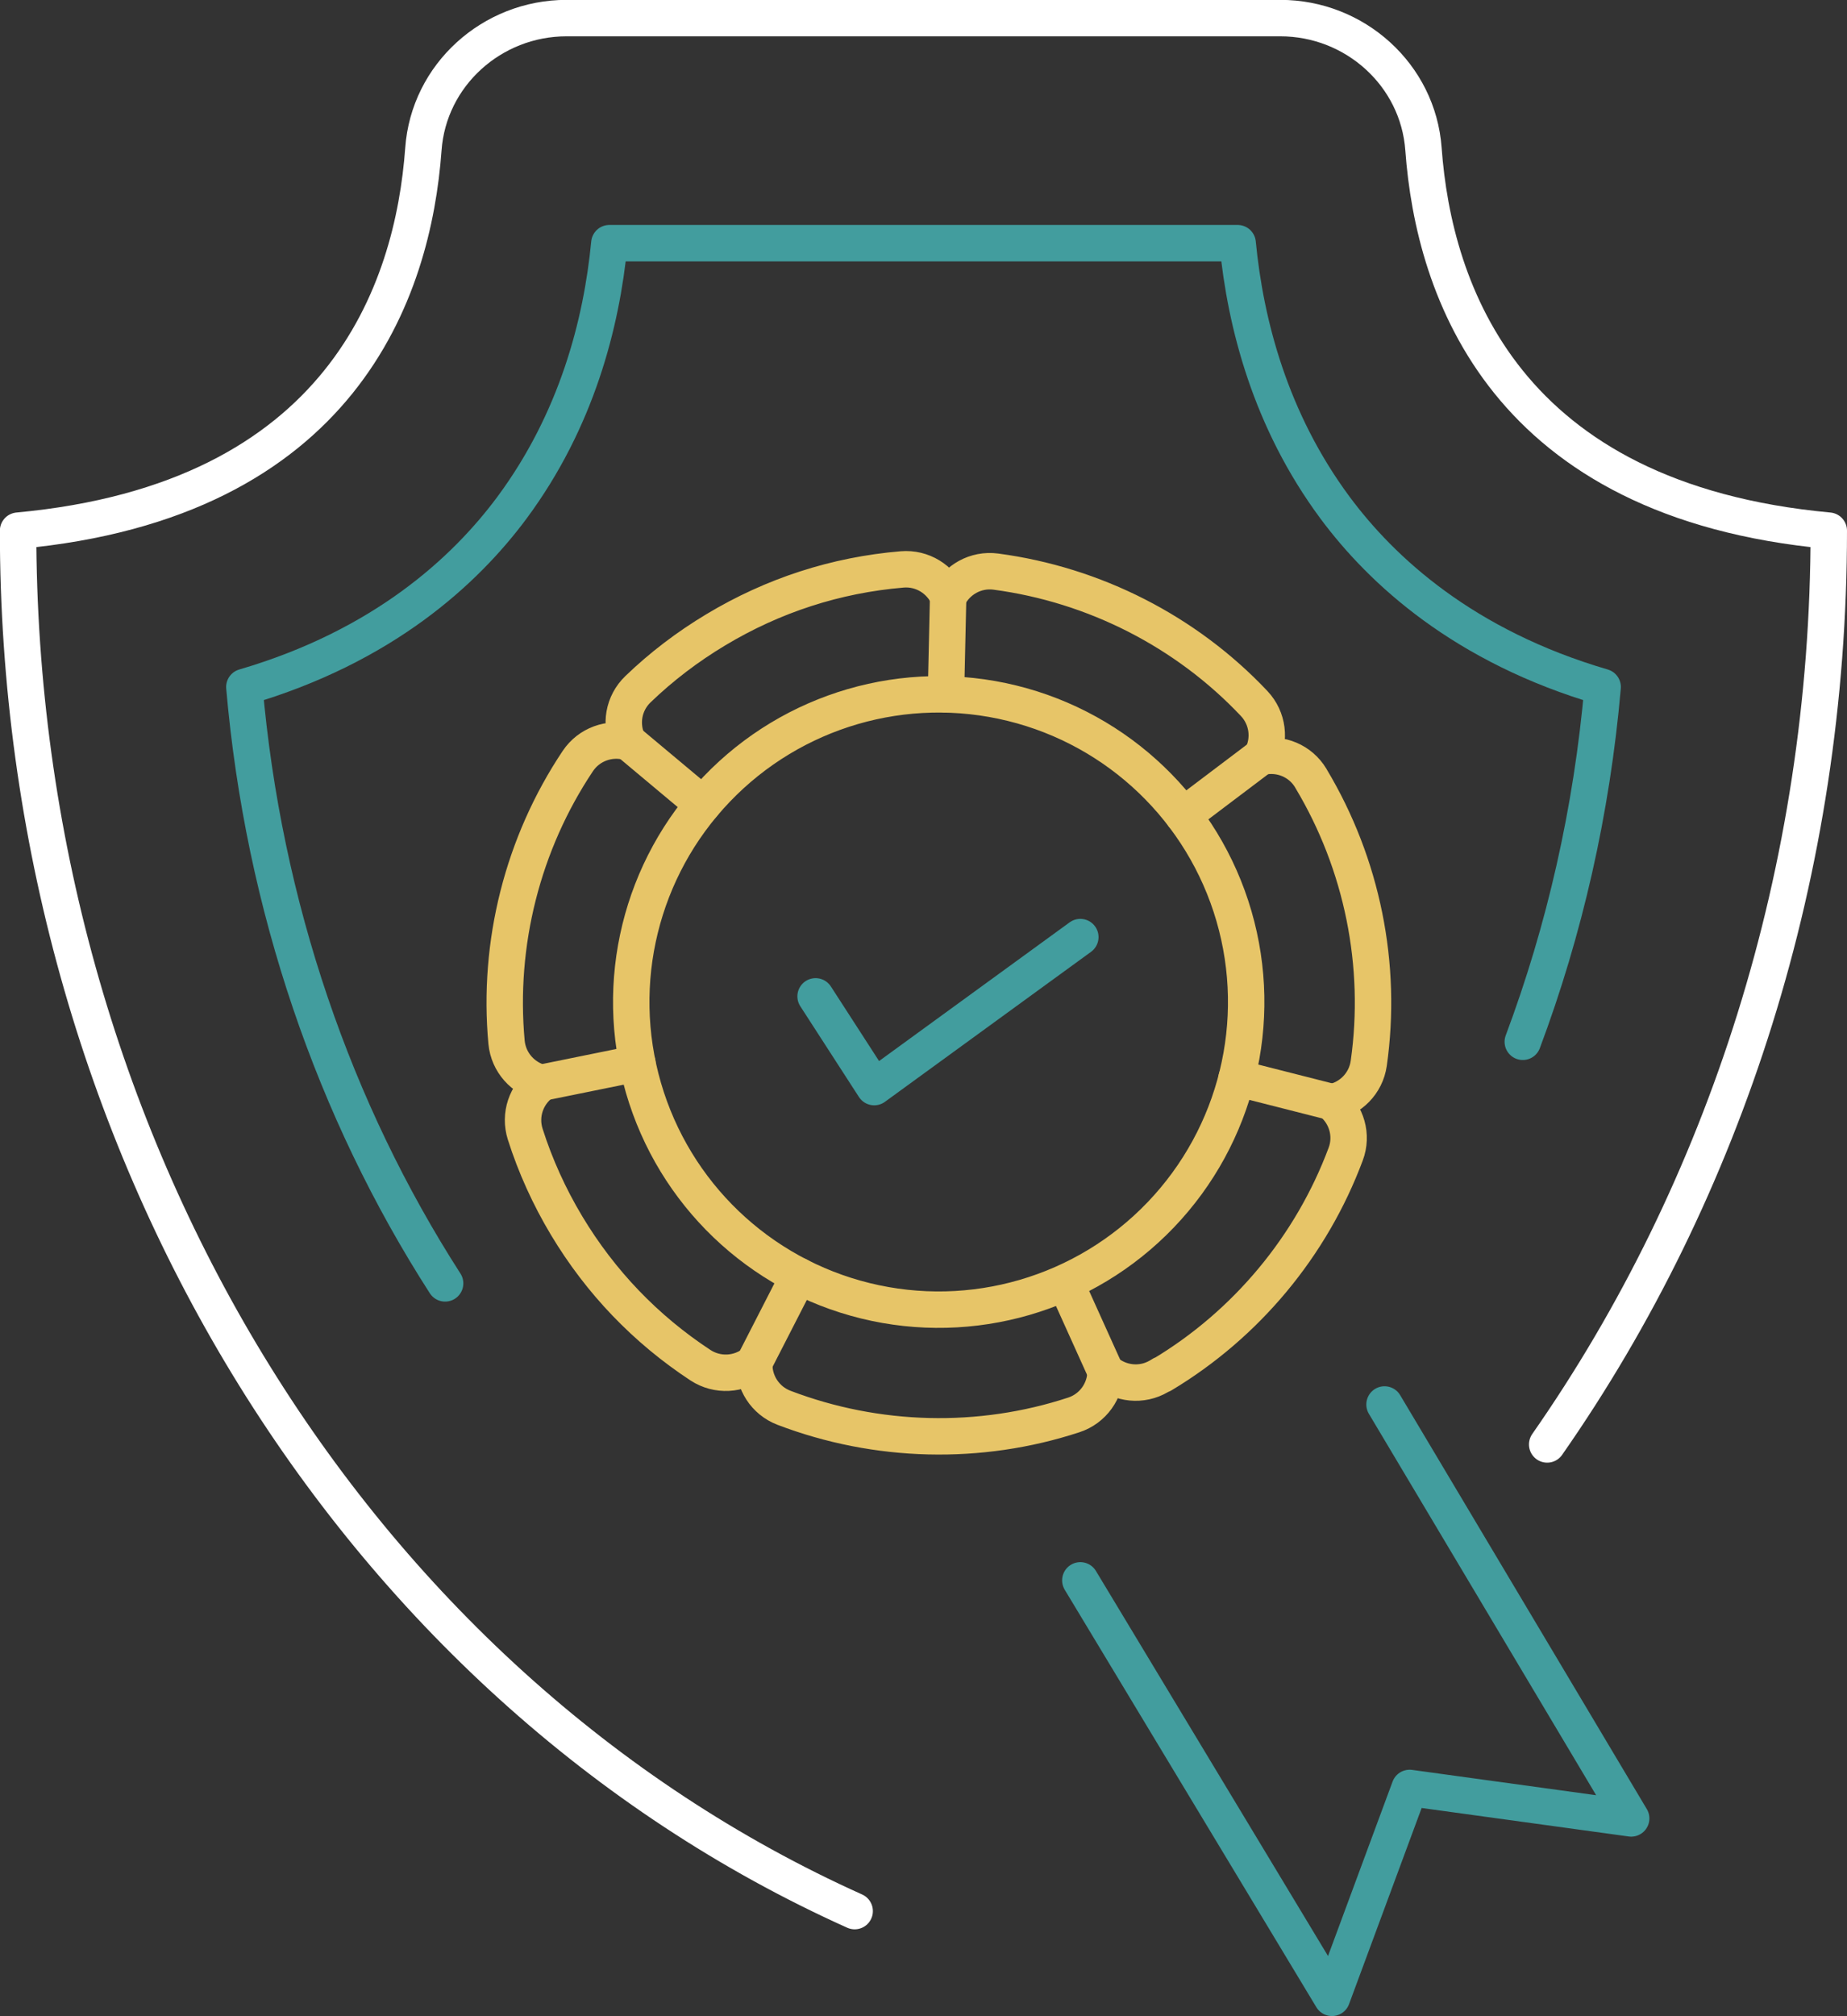 <?xml version="1.0" encoding="UTF-8"?>
<svg id="Layer_2" data-name="Layer 2" xmlns="http://www.w3.org/2000/svg" viewBox="0 0 152.16 165.98">
  <rect x="0" y="0" width="152.16" height="165.98" fill="#333333" stroke="none"/>
  <defs>
    <style>
      .cls-1 {
        stroke: #fff;
      }

      .cls-1, .cls-2, .cls-3 {
        fill: none;
        stroke-linecap: round;
        stroke-linejoin: round;
        stroke-width: 3px;
      }

      .cls-2 {
        stroke: #429d9e;
      }

      .cls-3 {
        stroke: #e7c568;
      }
    </style>
  </defs>
  <g id="Layer_1-2" data-name="Layer 1">
    <g>
      <g>
        <path class="cls-1" d="M127.46,118.92c14.69-21.03,23.2-47.3,23.2-75.23-26.69-2.46-32.54-19.74-33.39-31.41-.44-6.12-5.66-10.79-11.79-10.79h-58.81c-6.13,0-11.35,4.67-11.79,10.79-.85,11.67-6.69,28.95-33.39,31.41h0c0,50.17,27.46,95.02,68.92,113.65"/>
        <path class="cls-2" d="M36.67,105.66c-9.13-14.19-14.97-31.06-16.54-49.1,11.42-3.34,18.19-9.56,22.06-14.78,5.31-7.17,7.37-15.12,8.01-21.76h51.76c.64,6.64,2.7,14.59,8.01,21.76,3.87,5.22,10.64,11.44,22.06,14.78-.89,10.2-3.14,20.03-6.58,29.21"/>
      </g>
      <g>
        <g>
          <path class="cls-3" d="M95.72,113.16l-.23.14c-1.44.85-3.21.64-4.41-.39-.01,1.59-1.03,3.06-2.62,3.58-7.74,2.54-16.23,2.33-23.88-.59-1.56-.6-2.5-2.11-2.44-3.69-1.25.98-3.03,1.1-4.43.19-4.52-2.97-8.24-6.84-11.04-11.51-1.42-2.37-2.57-4.9-3.4-7.51-.51-1.6.09-3.28,1.37-4.22-1.54-.37-2.75-1.68-2.91-3.35-.75-8.13,1.33-16.36,5.87-23.15.93-1.39,2.62-1.97,4.15-1.56-.68-1.44-.4-3.2.81-4.36,1.93-1.86,4.09-3.5,6.41-4.89h0c4.73-2.84,9.89-4.51,15.35-4.97,1.67-.14,3.17.82,3.81,2.27.7-1.42,2.25-2.31,3.91-2.09,8.12,1.08,15.68,4.93,21.28,10.86,1.15,1.22,1.34,2.99.6,4.39,1.55-.34,3.21.32,4.07,1.76l.02.04c4.22,7.04,5.9,15.35,4.75,23.44-.24,1.66-1.51,2.91-3.06,3.2,1.23,1,1.75,2.71,1.16,4.27-2.82,7.56-8.19,14.01-15.12,18.16Z"/>
          <g>
            <circle class="cls-3" cx="77.34" cy="82.49" r="25.33" transform="translate(-19.97 24.89) rotate(-16.22)"/>
            <polyline class="cls-2" points="67.19 82.03 72.02 89.5 89 77.15"/>
          </g>
          <line class="cls-3" x1="78.11" y1="49.13" x2="77.93" y2="57.17"/>
          <line class="cls-3" x1="51.74" y1="61.07" x2="57.91" y2="66.23"/>
          <line class="cls-3" x1="44.63" y1="89.14" x2="52.51" y2="87.54"/>
          <line class="cls-3" x1="103.9" y1="62.29" x2="97.48" y2="67.14"/>
          <line class="cls-3" x1="62.13" y1="112.2" x2="65.8" y2="105.04"/>
          <line class="cls-3" x1="91.07" y1="112.9" x2="87.83" y2="105.73"/>
          <line class="cls-3" x1="109.67" y1="90.72" x2="101.88" y2="88.74"/>
        </g>
        <polyline class="cls-2" points="114.06 115.63 134.38 149.71 116.13 147.2 109.73 164.48 89 130.11"/>
      </g>
    </g>
  </g>
</svg>